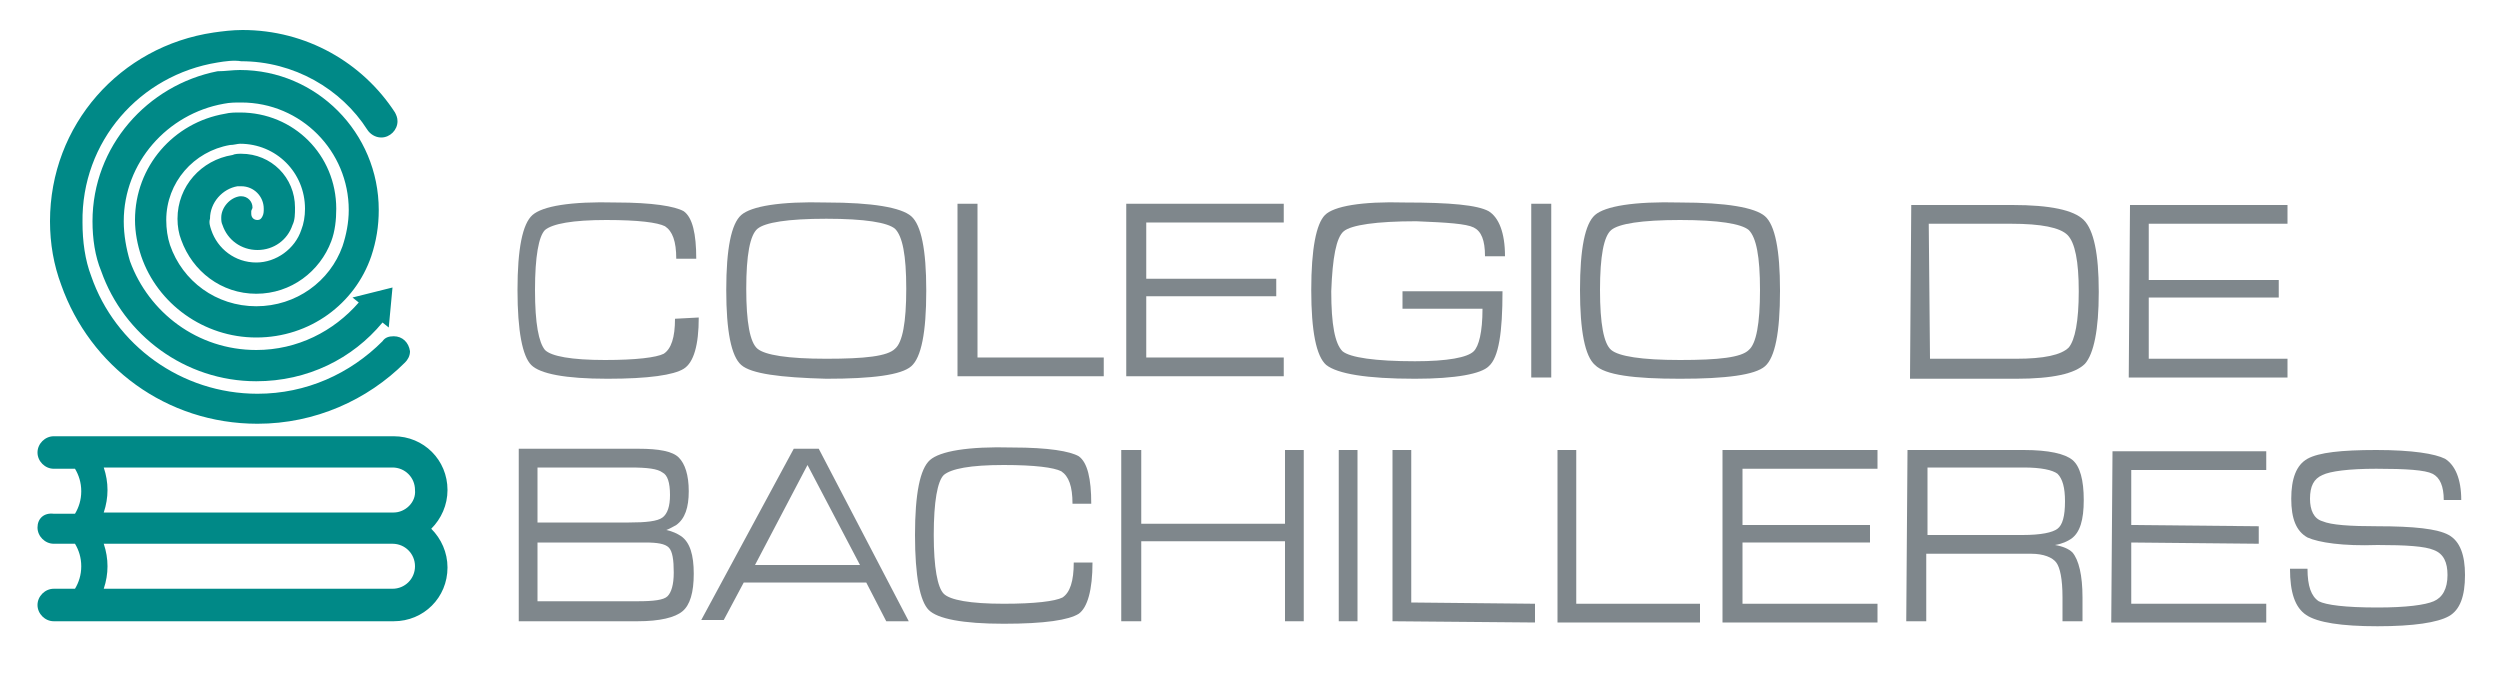 <?xml version="1.0" encoding="utf-8"?>
<!-- Generator: Adobe Illustrator 21.0.0, SVG Export Plug-In . SVG Version: 6.00 Build 0)  -->
<svg version="1.1" id="Capa_1" xmlns="http://www.w3.org/2000/svg" xmlns:xlink="http://www.w3.org/1999/xlink" x="0px" y="0px"
	 viewBox="0 0 200 54" style="enable-background:new 0 0 200 54;" xml:space="preserve">
<style type="text/css">
	.st0{fill:#7F878C;}
	.st1{fill:#008987;}
</style>
<g>
	<g>
		<path class="st0" d="M55.9,25.4c0,2.2-0.4,3.6-1.2,4.1c-0.8,0.5-2.8,0.8-6.1,0.8c-3.4,0-5.4-0.4-6.1-1.1c-0.7-0.7-1.1-2.7-1.1-6
			c0-3.3,0.4-5.3,1.2-6c0.8-0.7,3-1.1,6.7-1c2.9,0,4.7,0.3,5.4,0.7c0.7,0.5,1,1.8,1,3.8l-1.6,0c0-1.4-0.3-2.2-0.9-2.6
			c-0.6-0.3-2.1-0.5-4.7-0.5c-2.7,0-4.3,0.3-4.9,0.8c-0.5,0.5-0.8,2.1-0.8,4.8c0,2.7,0.3,4.2,0.8,4.8c0.5,0.5,2.1,0.8,4.8,0.8
			c2.5,0,4.1-0.2,4.7-0.5c0.6-0.4,0.9-1.3,0.9-2.8L55.9,25.4z"/>
		<path class="st0" d="M71.6,27.9c0.6-0.5,0.9-2.1,0.9-4.8c0-2.7-0.3-4.2-0.9-4.8c-0.6-0.5-2.4-0.8-5.5-0.8c-3.1,0-4.9,0.3-5.5,0.8
			c-0.6,0.5-0.9,2.1-0.9,4.8c0,2.7,0.3,4.3,0.9,4.8c0.6,0.5,2.4,0.8,5.5,0.8C69.2,28.7,71,28.5,71.6,27.9 M59.3,29.2
			c-0.8-0.7-1.2-2.7-1.2-6c0-3.3,0.4-5.3,1.2-6c0.8-0.7,3.1-1.1,6.8-1c3.7,0,6,0.4,6.8,1.1c0.8,0.7,1.2,2.7,1.2,5.9v0.1
			c0,3.3-0.4,5.3-1.2,6c-0.8,0.7-3.1,1-6.8,1C62.4,30.2,60.1,29.9,59.3,29.2"/>
		<polygon class="st0" points="76.6,30.1 76.6,16.3 77.4,16.3 78.2,16.3 78.2,28.6 88.3,28.6 88.3,29.3 88.3,30.1 		"/>
		<polygon class="st0" points="90.1,30.1 90.1,16.3 102.7,16.3 102.7,17.1 102.7,17.8 91.7,17.8 91.7,22.3 102.1,22.3 102.1,23 
			102.1,23.7 91.7,23.7 91.7,28.6 102.7,28.6 102.7,29.4 102.7,30.1 		"/>
		<path class="st0" d="M113.2,30.3c-3.9,0-6.2-0.4-7.1-1.1c-0.8-0.7-1.2-2.7-1.2-6c0-3.3,0.4-5.3,1.1-6c0.7-0.7,2.9-1.1,6.4-1
			c3.6,0,5.8,0.2,6.7,0.7c0.8,0.5,1.3,1.7,1.3,3.6l-1.6,0c0-1.3-0.3-2-0.9-2.3c-0.6-0.3-2.1-0.4-4.6-0.5c-3.2,0-5.2,0.3-5.8,0.8
			c-0.6,0.5-0.9,2.1-1,4.8c0,2.7,0.3,4.2,0.9,4.8c0.6,0.5,2.6,0.8,5.8,0.8c2.6,0,4.2-0.3,4.7-0.8c0.4-0.4,0.7-1.5,0.7-3.4l-6.4,0
			l0-1.4l8,0v0c0,3.3-0.3,5.3-1.1,6C118.5,29.9,116.5,30.3,113.2,30.3"/>
		<polygon class="st0" points="122.5,16.3 123.3,16.3 124.1,16.3 124.1,30.2 123.3,30.2 122.5,30.2 		"/>
		<path class="st0" d="M139.9,28c0.6-0.5,0.9-2.1,0.9-4.8c0-2.7-0.3-4.2-0.9-4.8c-0.6-0.5-2.4-0.8-5.5-0.8c-3.1,0-4.9,0.3-5.5,0.8
			c-0.6,0.5-0.9,2.1-0.9,4.8c0,2.7,0.3,4.3,0.9,4.8c0.6,0.5,2.4,0.8,5.5,0.8C137.5,28.8,139.3,28.6,139.9,28 M127.6,29.2
			c-0.8-0.7-1.2-2.7-1.2-6c0-3.3,0.4-5.3,1.2-6c0.8-0.7,3.1-1.1,6.8-1c3.7,0,6,0.4,6.8,1.1c0.8,0.7,1.2,2.7,1.2,5.9v0.1
			c0,3.3-0.4,5.3-1.2,6c-0.8,0.7-3.1,1-6.8,1C130.7,30.3,128.4,30,127.6,29.2"/>
		<path class="st0" d="M154.4,28.7l6.9,0c2.2,0,3.6-0.3,4.2-0.9c0.5-0.6,0.8-2.1,0.8-4.5c0-2.4-0.3-3.9-0.9-4.5
			c-0.6-0.6-2.1-0.9-4.5-0.9l-6.6,0L154.4,28.7z M152.9,16.4l0.8,0l7.3,0c3,0,4.9,0.4,5.7,1.2c0.8,0.8,1.2,2.7,1.2,5.7v0.1
			c0,3-0.4,4.9-1.1,5.7c-0.8,0.8-2.6,1.2-5.5,1.2l-7.7,0l-0.8,0L152.9,16.4z"/>
		<polygon class="st0" points="170.3,30.2 170.4,16.4 183,16.4 183,17.2 183,17.9 171.9,17.9 171.9,22.4 182.3,22.4 182.3,23.1 
			182.3,23.8 171.9,23.8 171.9,28.7 183,28.7 183,29.5 183,30.2 		"/>
		<path class="st0" d="M43,48.1l8,0c1.3,0,2.1-0.1,2.4-0.4c0.3-0.3,0.5-0.9,0.5-1.9c0-1-0.1-1.7-0.4-2c-0.3-0.3-0.9-0.4-1.9-0.4
			l-8.6,0L43,48.1z M43,41.8l7.3,0c1.4,0,2.3-0.1,2.7-0.4c0.4-0.3,0.6-0.9,0.6-1.8c0-1-0.2-1.6-0.6-1.8c-0.4-0.3-1.2-0.4-2.6-0.4
			l-7.4,0L43,41.8z M41.5,35.9l0.8,0l8.8,0c1.6,0,2.7,0.2,3.2,0.7c0.5,0.5,0.8,1.4,0.8,2.7c0,1.3-0.3,2.2-1,2.7
			c-0.2,0.1-0.5,0.3-0.8,0.4c0.5,0.1,0.9,0.3,1.2,0.5c0.7,0.5,1,1.5,1,3c0,1.5-0.3,2.5-0.9,3c-0.6,0.5-1.8,0.8-3.6,0.8l-8.7,0h-0.8
			L41.5,35.9z"/>
		<path class="st0" d="M60.4,45.2l8.4,0l-4.2-8h0L60.4,45.2z M63.5,35.9l1,0h1l7.2,13.8l-0.9,0l-0.9,0l-1.6-3.1l-9.8,0l-1.6,3
			l-0.9,0l-0.9,0L63.5,35.9z"/>
		<path class="st0" d="M87.4,45c0,2.2-0.4,3.6-1.1,4.1c-0.8,0.5-2.7,0.8-6,0.8c-3.3,0-5.3-0.4-6-1.1c-0.7-0.7-1.1-2.7-1.1-6
			c0-3.3,0.4-5.3,1.2-6c0.8-0.7,3-1.1,6.6-1c2.9,0,4.6,0.3,5.3,0.7c0.7,0.5,1,1.8,1,3.8l-1.5,0c0-1.4-0.3-2.2-0.9-2.6
			c-0.6-0.3-2.1-0.5-4.6-0.5c-2.7,0-4.2,0.3-4.8,0.8c-0.5,0.5-0.8,2.1-0.8,4.8c0,2.6,0.3,4.2,0.8,4.7c0.5,0.5,2.1,0.8,4.8,0.8
			c2.5,0,4.1-0.2,4.7-0.5c0.6-0.4,0.9-1.3,0.9-2.8L87.4,45z"/>
		<polygon class="st0" points="89.7,36 90.5,36 91.3,36 91.3,41.9 102.8,41.9 102.8,36 103.5,36 104.3,36 104.3,49.7 103.5,49.7 
			102.8,49.7 102.8,43.3 91.3,43.3 91.3,49.7 90.5,49.7 89.7,49.7 		"/>
		<polygon class="st0" points="107.1,36 107.8,36 108.6,36 108.6,49.7 107.8,49.7 107.1,49.7 		"/>
		<polygon class="st0" points="111.4,49.7 111.4,36 112.2,36 112.9,36 112.9,48.2 122.8,48.3 122.8,49 122.8,49.8 		"/>
		<polygon class="st0" points="124.6,49.8 124.6,36 125.4,36 126.1,36 126.1,48.3 136,48.3 136,49 136,49.8 		"/>
		<polygon class="st0" points="137.8,49.8 137.8,36 150.2,36 150.2,36.8 150.2,37.5 139.4,37.5 139.4,42 149.6,42 149.6,42.7 
			149.6,43.4 139.4,43.4 139.4,48.3 150.2,48.3 150.2,49 150.2,49.8 		"/>
		<path class="st0" d="M154.2,42.8l7.6,0c1.5,0,2.4-0.2,2.8-0.5c0.4-0.3,0.6-1,0.6-2.2c0-1.1-0.2-1.8-0.6-2.2
			c-0.4-0.3-1.3-0.5-2.7-0.5l-7.7,0L154.2,42.8z M152.6,36h0.8l8.5,0c2,0,3.3,0.3,3.9,0.8c0.6,0.5,0.9,1.6,0.9,3.2
			c0,1.6-0.3,2.6-1,3.1c-0.3,0.2-0.7,0.4-1.3,0.5c0.6,0.1,1.1,0.3,1.4,0.6c0.5,0.6,0.8,1.8,0.8,3.6l0,1.9h-0.8l-0.8,0l0-1.9
			c0-1.5-0.2-2.4-0.5-2.8c-0.3-0.4-1-0.7-2-0.7l-8.4,0l0,5.4l-0.8,0l-0.8,0L152.6,36z"/>
		<polygon class="st0" points="168.9,49.8 169,36.1 181.3,36.1 181.3,36.8 181.3,37.6 170.5,37.6 170.5,42 180.7,42.1 180.7,42.8 
			180.7,43.5 170.5,43.4 170.5,48.3 181.3,48.3 181.3,49.1 181.3,49.8 		"/>
		<path class="st0" d="M195.5,40c0-1.1-0.3-1.8-0.9-2.1c-0.6-0.3-2.1-0.4-4.5-0.4c-2.2,0-3.7,0.2-4.3,0.5c-0.7,0.3-1,0.9-1,1.9
			c0,0.9,0.3,1.6,1,1.8c0.7,0.3,2.2,0.4,4.4,0.4c2.9,0,4.8,0.2,5.7,0.7c0.9,0.5,1.3,1.6,1.3,3.2c0,1.7-0.4,2.8-1.3,3.3
			c-0.9,0.5-2.8,0.8-5.7,0.8c-2.9,0-4.8-0.3-5.7-0.9c-0.9-0.6-1.3-1.8-1.3-3.7l1.4,0c0,1.4,0.3,2.2,0.9,2.6c0.6,0.3,2.1,0.5,4.7,0.5
			c2.3,0,3.8-0.2,4.5-0.5c0.7-0.3,1.1-1,1.1-2.1c0-1-0.3-1.7-1.1-2c-0.7-0.3-2.2-0.4-4.5-0.4c-2.8,0.1-4.7-0.2-5.6-0.6
			c-0.9-0.5-1.3-1.5-1.3-3.1c0-1.6,0.4-2.7,1.3-3.2c0.9-0.5,2.7-0.7,5.5-0.7c2.9,0,4.7,0.3,5.5,0.7c0.8,0.5,1.3,1.6,1.3,3.3
			L195.5,40z"/>
	</g>
	<g>
		<path class="st1" d="M35.8,39.2c0-2.4-1.9-4.3-4.3-4.3l-27.2,0c-0.7,0-1.3,0.6-1.3,1.3c0,0.7,0.6,1.3,1.3,1.3l0,0l1.7,0
			c0.3,0.5,0.5,1.1,0.5,1.8c0,0.7-0.2,1.3-0.5,1.8l-1.7,0C3.5,41,3,41.5,3,42.2c0,0.7,0.6,1.3,1.3,1.3l0,0l1.7,0
			c0.3,0.5,0.5,1.1,0.5,1.8c0,0.7-0.2,1.3-0.5,1.8l-1.7,0l0,0c-0.7,0-1.3,0.6-1.3,1.3c0,0.7,0.6,1.3,1.3,1.3l27.2,0
			c2.4,0,4.3-1.9,4.3-4.3c0-1.2-0.5-2.3-1.3-3.1C35.3,41.5,35.8,40.4,35.8,39.2z M31.4,47.1L31.4,47.1L31.4,47.1l-23.1,0
			c0.2-0.6,0.3-1.2,0.3-1.8c0-0.6-0.1-1.2-0.3-1.8l23.1,0l0,0c1,0,1.8,0.8,1.8,1.8C33.2,46.3,32.4,47.1,31.4,47.1z M31.5,41L31.5,41
			L8.3,41c0.2-0.6,0.3-1.2,0.3-1.8c0-0.6-0.1-1.2-0.3-1.8l23.1,0l0,0c1,0,1.8,0.8,1.8,1.8C33.3,40.2,32.4,41,31.5,41z"/>
		<g>
			<path class="st1" d="M31.5,26.9c-0.4,0-0.7,0.1-0.9,0.4c-2.6,2.6-6.1,4.2-10,4.2c-6.1,0-11.4-3.9-13.3-9.4l0,0
				c-0.5-1.3-0.7-2.8-0.7-4.3C6.5,11.3,11.2,6,17.4,5c0.6-0.1,1.3-0.2,1.9-0.1c4.2,0,8,2.2,10.1,5.5c0.2,0.3,0.6,0.6,1.1,0.6
				c0.7,0,1.3-0.6,1.3-1.3c0-0.3-0.1-0.5-0.2-0.7c-2.6-4-7.1-6.6-12.2-6.6c-0.8,0-1.6,0.1-2.3,0.2l0,0C9.6,3.7,4,10,4,17.7
				c0,1.8,0.3,3.5,0.9,5.1l0,0c2.3,6.5,8.4,11.1,15.7,11.1c4.6,0,8.8-1.9,11.8-4.9c0.2-0.2,0.4-0.5,0.4-0.9
				C32.7,27.4,32.2,26.9,31.5,26.9z"/>
			<path class="st1" d="M31.4,23l-3.2,0.8l0.5,0.4c-2,2.3-4.9,3.8-8.2,3.8c-4.7,0-8.6-3-10.1-7.1l0,0c-0.3-1-0.5-2.1-0.5-3.2
				c0-4.7,3.5-8.6,8-9.4l0,0c0.5-0.1,0.9-0.1,1.4-0.1c4.8,0,8.6,3.9,8.6,8.6c0,1-0.2,2-0.5,2.9l0,0c-1,2.8-3.7,4.8-6.9,4.8
				c-3.2,0-5.9-2-6.9-4.9l0,0c-0.2-0.6-0.3-1.3-0.3-2c0-3,2.2-5.5,5.1-6l0,0c0.3,0,0.6-0.1,0.8-0.1c2.9,0,5.2,2.3,5.2,5.2
				c0,0.6-0.1,1.2-0.3,1.7l0,0c-0.5,1.5-2,2.6-3.6,2.6c-1.7,0-3.1-1.1-3.6-2.6l0,0c-0.1-0.3-0.2-0.6-0.1-0.9c0-1.3,1-2.4,2.2-2.6
				l0,0c0.1,0,0.2,0,0.3,0c1,0,1.8,0.8,1.8,1.8c0,0.2,0,0.4-0.1,0.6c-0.1,0.2-0.2,0.3-0.4,0.3c-0.3,0-0.5-0.2-0.5-0.5
				c0-0.1,0-0.1,0-0.2l0,0c0-0.1,0.1-0.2,0.1-0.3c0-0.5-0.4-0.9-0.9-0.9c-0.1,0-0.1,0-0.1,0l0,0c-0.8,0.1-1.5,0.9-1.5,1.7
				c0,0.2,0,0.4,0.1,0.6l0,0c0.4,1.2,1.5,2,2.8,2c1.3,0,2.4-0.8,2.8-2l0,0c0.2-0.4,0.2-0.9,0.2-1.4c0-2.4-1.9-4.3-4.3-4.3
				c-0.2,0-0.5,0-0.7,0.1l0,0c-2.5,0.4-4.4,2.5-4.4,5.1c0,0.6,0.1,1.2,0.3,1.7l0,0c0.9,2.5,3.2,4.3,6,4.3c2.8,0,5.1-1.8,6-4.2l0,0
				c0.3-0.8,0.4-1.7,0.4-2.6c0-4.3-3.4-7.7-7.7-7.7c-0.4,0-0.8,0-1.2,0.1c-4.1,0.7-7.2,4.2-7.2,8.5c0,1,0.2,2,0.5,2.9l0,0
				c1.3,3.8,5,6.5,9.2,6.5c4.3,0,7.9-2.7,9.2-6.5l0,0c0.4-1.2,0.6-2.4,0.6-3.7c0-6.2-5-11.2-11.1-11.2c-0.6,0-1.2,0.1-1.8,0.1l0,0
				C11.8,6.8,7.4,11.7,7.4,17.7c0,1.4,0.2,2.8,0.7,4l0,0c1.8,5.1,6.7,8.8,12.4,8.8c4.1,0,7.7-1.8,10.1-4.7l0.5,0.4L31.4,23z"/>
		</g>
	</g>
</g>
</svg>
